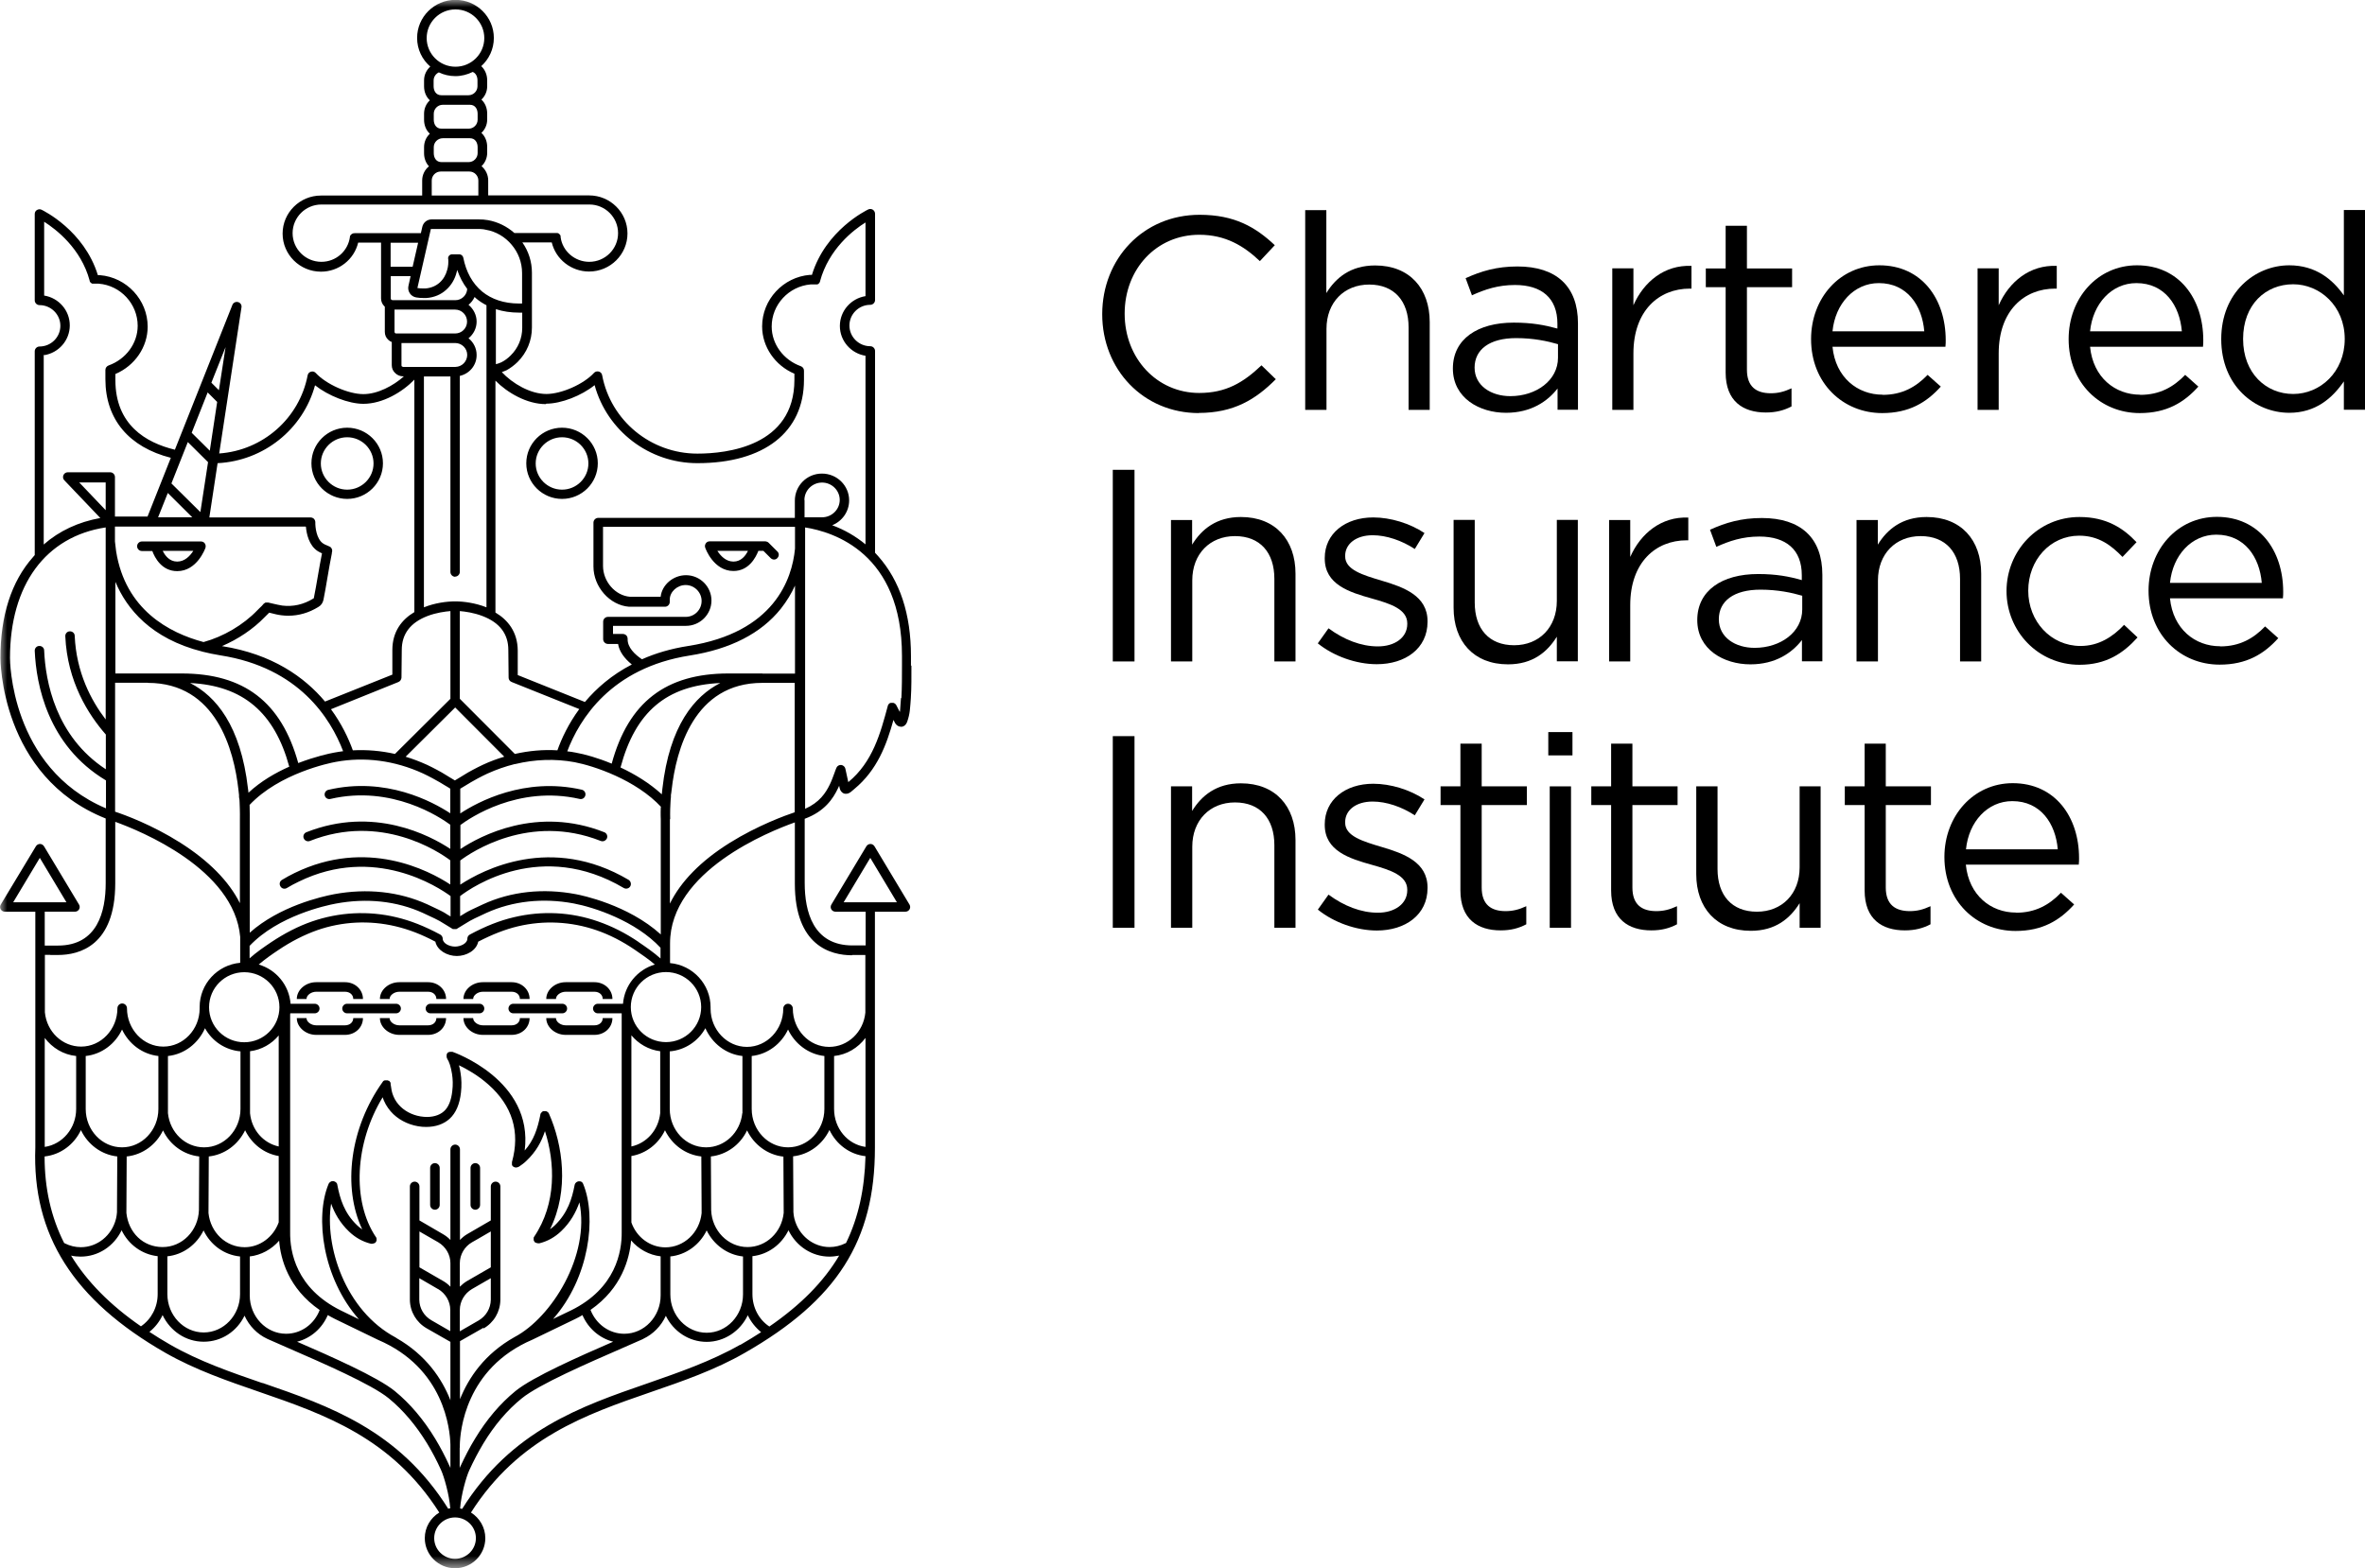<?xml version="1.0" encoding="UTF-8"?>
<svg id="Layer_2" data-name="Layer 2" xmlns="http://www.w3.org/2000/svg" xmlns:xlink="http://www.w3.org/1999/xlink" viewBox="0 0 163.35 108.35">
  <defs>
    <style>
      .cls-1 {
        mask: url(#mask-15);
      }

      .cls-2 {
        mask: url(#mask-5);
      }

      .cls-3 {
        mask: url(#mask-13);
      }

      .cls-4 {
        mask: url(#mask-1);
      }

      .cls-5 {
        mask: url(#mask-10);
      }

      .cls-6 {
        mask: url(#mask-6);
      }

      .cls-7 {
        mask: url(#mask-7);
      }

      .cls-8 {
        mask: url(#mask-18);
      }

      .cls-9 {
        mask: url(#mask-17);
      }

      .cls-10 {
        mask: url(#mask);
      }

      .cls-11 {
        fill: #fff;
      }

      .cls-11, .cls-12 {
        fill-rule: evenodd;
      }

      .cls-13 {
        mask: url(#mask-2-3);
      }

      .cls-14 {
        mask: url(#mask-8);
      }

      .cls-15 {
        mask: url(#mask-9);
      }

      .cls-16 {
        mask: url(#mask-16);
      }

      .cls-17 {
        mask: url(#mask-11);
      }

      .cls-18 {
        mask: url(#mask-12);
      }

      .cls-19 {
        mask: url(#mask-4);
      }

      .cls-20 {
        mask: url(#mask-14);
      }

      .cls-21 {
        mask: url(#mask-3);
      }
    </style>
    <mask id="mask" x="0" y="0" width="163.35" height="108.35" maskUnits="userSpaceOnUse">
      <g id="mask-2">
        <polygon id="path-1" class="cls-11" points="0 108.35 163.35 108.35 163.35 0 0 0 0 108.35"/>
      </g>
    </mask>
    <mask id="mask-1" x="0" y="0" width="163.35" height="108.35" maskUnits="userSpaceOnUse">
      <g id="mask-2-2" data-name="mask-2">
        <polygon id="path-1-2" data-name="path-1" class="cls-11" points="0 108.35 163.35 108.35 163.35 0 0 0 0 108.35"/>
      </g>
    </mask>
    <mask id="mask-2-3" data-name="mask-2" x="0" y="0" width="163.35" height="108.35" maskUnits="userSpaceOnUse">
      <g id="mask-2-4" data-name="mask-2">
        <polygon id="path-1-3" data-name="path-1" class="cls-11" points="0 108.35 163.35 108.35 163.35 0 0 0 0 108.35"/>
      </g>
    </mask>
    <mask id="mask-3" x="0" y="0" width="163.35" height="108.35" maskUnits="userSpaceOnUse">
      <g id="mask-2-5" data-name="mask-2">
        <polygon id="path-1-4" data-name="path-1" class="cls-11" points="0 108.35 163.35 108.35 163.35 0 0 0 0 108.35"/>
      </g>
    </mask>
    <mask id="mask-4" x="0" y="0" width="163.35" height="108.35" maskUnits="userSpaceOnUse">
      <g id="mask-2-6" data-name="mask-2">
        <polygon id="path-1-5" data-name="path-1" class="cls-11" points="0 108.35 163.35 108.35 163.35 0 0 0 0 108.35"/>
      </g>
    </mask>
    <mask id="mask-5" x="0" y="0" width="163.35" height="108.35" maskUnits="userSpaceOnUse">
      <g id="mask-2-7" data-name="mask-2">
        <polygon id="path-1-6" data-name="path-1" class="cls-11" points="0 108.35 163.35 108.35 163.35 0 0 0 0 108.35"/>
      </g>
    </mask>
    <mask id="mask-6" x="0" y="0" width="163.35" height="108.35" maskUnits="userSpaceOnUse">
      <g id="mask-2-8" data-name="mask-2">
        <polygon id="path-1-7" data-name="path-1" class="cls-11" points="0 108.35 163.35 108.35 163.35 0 0 0 0 108.35"/>
      </g>
    </mask>
    <mask id="mask-7" x="0" y="0" width="163.35" height="108.35" maskUnits="userSpaceOnUse">
      <g id="mask-2-9" data-name="mask-2">
        <polygon id="path-1-8" data-name="path-1" class="cls-11" points="0 108.35 163.35 108.35 163.35 0 0 0 0 108.35"/>
      </g>
    </mask>
    <mask id="mask-8" x="0" y="0" width="163.35" height="108.35" maskUnits="userSpaceOnUse">
      <g id="mask-2-10" data-name="mask-2">
        <polygon id="path-1-9" data-name="path-1" class="cls-11" points="0 108.35 163.35 108.35 163.35 0 0 0 0 108.35"/>
      </g>
    </mask>
    <mask id="mask-9" x="0" y="0" width="163.35" height="108.35" maskUnits="userSpaceOnUse">
      <g id="mask-2-11" data-name="mask-2">
        <polygon id="path-1-10" data-name="path-1" class="cls-11" points="0 108.35 163.35 108.35 163.35 0 0 0 0 108.35"/>
      </g>
    </mask>
    <mask id="mask-10" x="0" y="0" width="163.35" height="108.35" maskUnits="userSpaceOnUse">
      <g id="mask-2-12" data-name="mask-2">
        <polygon id="path-1-11" data-name="path-1" class="cls-11" points="0 108.35 163.35 108.35 163.35 0 0 0 0 108.35"/>
      </g>
    </mask>
    <mask id="mask-11" x="0" y="0" width="163.35" height="108.35" maskUnits="userSpaceOnUse">
      <g id="mask-2-13" data-name="mask-2">
        <polygon id="path-1-12" data-name="path-1" class="cls-11" points="0 108.35 163.35 108.35 163.35 0 0 0 0 108.35"/>
      </g>
    </mask>
    <mask id="mask-12" x="0" y="0" width="163.35" height="108.35" maskUnits="userSpaceOnUse">
      <g id="mask-2-14" data-name="mask-2">
        <polygon id="path-1-13" data-name="path-1" class="cls-11" points="0 108.35 163.35 108.35 163.35 0 0 0 0 108.35"/>
      </g>
    </mask>
    <mask id="mask-13" x="0" y="0" width="163.35" height="108.35" maskUnits="userSpaceOnUse">
      <g id="mask-2-15" data-name="mask-2">
        <polygon id="path-1-14" data-name="path-1" class="cls-11" points="0 108.35 163.35 108.35 163.35 0 0 0 0 108.35"/>
      </g>
    </mask>
    <mask id="mask-14" x="0" y="0" width="163.35" height="108.35" maskUnits="userSpaceOnUse">
      <g id="mask-2-16" data-name="mask-2">
        <polygon id="path-1-15" data-name="path-1" class="cls-11" points="0 108.35 163.35 108.35 163.35 0 0 0 0 108.35"/>
      </g>
    </mask>
    <mask id="mask-15" x="0" y="0" width="163.35" height="108.35" maskUnits="userSpaceOnUse">
      <g id="mask-2-17" data-name="mask-2">
        <polygon id="path-1-16" data-name="path-1" class="cls-11" points="0 108.35 163.35 108.35 163.35 0 0 0 0 108.35"/>
      </g>
    </mask>
    <mask id="mask-16" x="0" y="0" width="163.35" height="108.35" maskUnits="userSpaceOnUse">
      <g id="mask-2-18" data-name="mask-2">
        <polygon id="path-1-17" data-name="path-1" class="cls-11" points="0 108.35 163.35 108.35 163.35 0 0 0 0 108.35"/>
      </g>
    </mask>
    <mask id="mask-17" x="0" y="0" width="163.35" height="108.35" maskUnits="userSpaceOnUse">
      <g id="mask-2-19" data-name="mask-2">
        <polygon id="path-1-18" data-name="path-1" class="cls-11" points="0 108.35 163.35 108.35 163.35 0 0 0 0 108.35"/>
      </g>
    </mask>
    <mask id="mask-18" x="0" y="0" width="163.35" height="108.35" maskUnits="userSpaceOnUse">
      <g id="mask-2-20" data-name="mask-2">
        <polygon id="path-1-19" data-name="path-1" class="cls-11" points="0 108.35 163.35 108.35 163.35 0 0 0 0 108.35"/>
      </g>
    </mask>
  </defs>
  <g id="Layer_1-2" data-name="Layer 1">
    <g id="Pattern-Library">
      <g id="Header-and-footer">
        <g id="Group-23">
          <g id="Group-20">
            <g id="Page-1">
              <path id="Fill-1" class="cls-12" d="M82.81,28.54c-3.84,0-6.68-3.01-6.68-6.83s2.82-6.87,6.73-6.87c2.41,0,3.86.85,5.19,2.1l-1.03,1.1c-1.12-1.06-2.38-1.82-4.19-1.82-2.95,0-5.15,2.36-5.15,5.45s2.23,5.48,5.15,5.48c1.83,0,3.03-.7,4.3-1.91l.99.96c-1.39,1.4-2.91,2.33-5.33,2.33Z"/>
              <path id="Fill-3" class="cls-12" d="M91.61,28.32h-1.46v-13.8h1.46v5.73c.65-1.06,1.68-1.91,3.37-1.91,2.38,0,3.77,1.59,3.77,3.91v6.07h-1.46v-5.71c0-1.81-.99-2.95-2.72-2.95s-2.95,1.23-2.95,3.06v5.6Z"/>
              <path id="Fill-5" class="cls-12" d="M101.85,25.4c0,1.25,1.14,1.97,2.47,1.97,1.8,0,3.29-1.1,3.29-2.65v-.94c-.72-.21-1.69-.42-2.89-.42-1.84,0-2.87.79-2.87,2.04M101.67,20.41l-.44-1.19c1.08-.49,2.15-.81,3.58-.81,2.68,0,4.18,1.36,4.18,3.93v5.97h-1.41v-1.47c-.69.89-1.83,1.68-3.56,1.68-1.83,0-3.67-1.02-3.67-3.06s1.71-3.17,4.2-3.17c1.26,0,2.15.17,3.02.41v-.34c0-1.76-1.08-2.67-2.93-2.67-1.16,0-2.07.3-2.99.72"/>
              <path id="Fill-7" class="cls-12" d="M112.82,28.32h-1.46v-9.78h1.46v2.55c.72-1.63,2.15-2.8,4.01-2.72v1.57h-.11c-2.15,0-3.9,1.53-3.9,4.48v3.89Z"/>
              <path id="Fill-9" class="cls-12" d="M120.66,25.54c0,1.19.66,1.63,1.65,1.63.49,0,.91-.1,1.43-.34v1.25c-.51.27-1.07.42-1.77.42-1.58,0-2.78-.78-2.78-2.76v-5.9h-1.37v-1.29h1.37v-2.95h1.47v2.95h3.12v1.29h-3.12v5.71Z"/>
              <path id="Fill-11" class="cls-12" d="M132.91,22.89c-.15-1.78-1.18-3.33-3.14-3.33-1.71,0-3.01,1.42-3.2,3.33h6.33ZM130.04,27.28c1.35,0,2.3-.55,3.1-1.38l.91.81c-.99,1.1-2.19,1.83-4.05,1.83-2.7,0-4.91-2.06-4.91-5.11,0-2.84,2-5.1,4.72-5.1,2.91,0,4.58,2.31,4.58,5.18,0,.13,0,.28-.02.45h-7.8c.21,2.12,1.73,3.31,3.46,3.31h0Z"/>
              <path id="Fill-13" class="cls-12" d="M138.05,28.32h-1.46v-9.78h1.46v2.55c.72-1.63,2.15-2.8,4.01-2.72v1.57h-.11c-2.15,0-3.9,1.53-3.9,4.48v3.89Z"/>
              <path id="Fill-15" class="cls-12" d="M150.7,22.89c-.15-1.78-1.18-3.33-3.14-3.33-1.71,0-3.01,1.42-3.2,3.33h6.33ZM147.83,27.28c1.35,0,2.3-.55,3.1-1.38l.91.81c-.99,1.1-2.19,1.83-4.05,1.83-2.7,0-4.91-2.06-4.91-5.11,0-2.84,2-5.1,4.72-5.1,2.91,0,4.58,2.31,4.58,5.18,0,.13,0,.28-.02.45h-7.8c.21,2.12,1.73,3.31,3.46,3.31h0Z"/>
              <path id="Fill-17" class="cls-12" d="M158.39,19.64c-1.9,0-3.46,1.4-3.46,3.78s1.6,3.8,3.46,3.8,3.56-1.51,3.56-3.8-1.73-3.78-3.56-3.78h0ZM161.89,28.32v-1.97c-.8,1.17-1.96,2.17-3.77,2.17-2.36,0-4.7-1.85-4.7-5.09s2.34-5.1,4.7-5.1c1.83,0,3,.98,3.77,2.08v-5.9h1.47v13.8h-1.47Z"/>
              <g class="cls-10">
                <polygon id="Fill-19" class="cls-12" points="76.86 45.7 78.36 45.7 78.36 32.46 76.86 32.46 76.86 45.7"/>
              </g>
              <g class="cls-4">
                <path id="Fill-21" class="cls-12" d="M82.34,45.7h-1.46v-9.77h1.46v1.7c.65-1.06,1.68-1.91,3.37-1.91,2.38,0,3.77,1.59,3.77,3.91v6.07h-1.46v-5.71c0-1.82-.99-2.95-2.72-2.95s-2.95,1.23-2.95,3.06v5.6Z"/>
              </g>
              <g class="cls-13">
                <path id="Fill-22" class="cls-12" d="M95.09,45.89c-1.41,0-2.97-.55-4.07-1.44l.74-1.04c1.07.79,2.25,1.25,3.41,1.25s2.03-.6,2.03-1.55v-.04c0-.98-1.16-1.36-2.45-1.72-1.54-.43-3.25-.96-3.25-2.76v-.04c0-1.68,1.41-2.8,3.35-2.8,1.2,0,2.53.41,3.54,1.08l-.67,1.1c-.91-.59-1.96-.95-2.91-.95-1.16,0-1.9.61-1.9,1.42v.04c0,.93,1.22,1.29,2.53,1.68,1.52.45,3.16,1.04,3.16,2.8v.04c0,1.85-1.54,2.93-3.5,2.93"/>
              </g>
              <g class="cls-21">
                <path id="Fill-23" class="cls-12" d="M107.53,35.92h1.45v9.77h-1.45v-1.7c-.66,1.06-1.67,1.91-3.37,1.91-2.38,0-3.76-1.59-3.76-3.91v-6.07h1.46v5.71c0,1.82.99,2.95,2.72,2.95s2.95-1.23,2.95-3.06v-5.6Z"/>
              </g>
              <g class="cls-19">
                <path id="Fill-24" class="cls-12" d="M112.6,45.7h-1.46v-9.77h1.46v2.55c.72-1.63,2.15-2.8,4.01-2.72v1.57h-.11c-2.15,0-3.9,1.53-3.9,4.48v3.89Z"/>
              </g>
              <g class="cls-2">
                <path id="Fill-25" class="cls-12" d="M118.72,42.79c0,1.25,1.14,1.97,2.47,1.97,1.81,0,3.29-1.1,3.29-2.65v-.95c-.72-.21-1.69-.42-2.89-.42-1.84,0-2.87.79-2.87,2.04M118.55,37.79l-.44-1.19c1.08-.49,2.15-.81,3.58-.81,2.68,0,4.18,1.36,4.18,3.93v5.97h-1.41v-1.47c-.69.89-1.83,1.68-3.56,1.68-1.83,0-3.67-1.02-3.67-3.06s1.71-3.18,4.2-3.18c1.26,0,2.15.17,3.02.42v-.34c0-1.76-1.08-2.67-2.93-2.67-1.16,0-2.07.3-2.99.72"/>
              </g>
              <g class="cls-6">
                <path id="Fill-26" class="cls-12" d="M129.7,45.7h-1.47v-9.77h1.47v1.7c.65-1.06,1.68-1.91,3.37-1.91,2.38,0,3.77,1.59,3.77,3.91v6.07h-1.46v-5.71c0-1.82-.99-2.95-2.72-2.95s-2.95,1.23-2.95,3.06v5.6Z"/>
              </g>
              <g class="cls-7">
                <path id="Fill-27" class="cls-12" d="M138.59,40.84c0-2.78,2.17-5.12,5.04-5.12,1.86,0,3.02.77,3.94,1.74l-.97,1.02c-.78-.81-1.66-1.47-2.99-1.47-2,0-3.52,1.68-3.52,3.8s1.56,3.82,3.61,3.82c1.26,0,2.23-.63,3.01-1.46l.93.87c-.99,1.1-2.17,1.89-4.01,1.89-2.87,0-5.04-2.33-5.04-5.09Z"/>
              </g>
              <g class="cls-14">
                <path id="Fill-28" class="cls-12" d="M156.22,40.27c-.15-1.78-1.18-3.33-3.14-3.33-1.71,0-3.01,1.42-3.2,3.33h6.33ZM153.35,44.66c1.35,0,2.3-.55,3.1-1.38l.91.81c-.99,1.1-2.19,1.83-4.05,1.83-2.7,0-4.91-2.06-4.91-5.11,0-2.84,2-5.1,4.72-5.1,2.91,0,4.58,2.31,4.58,5.18,0,.13,0,.28-.02.45h-7.8c.21,2.12,1.73,3.31,3.46,3.31h0Z"/>
              </g>
              <g class="cls-15">
                <polygon id="Fill-29" class="cls-12" points="76.86 64.1 78.36 64.1 78.36 50.86 76.86 50.86 76.86 64.1"/>
              </g>
              <g class="cls-5">
                <path id="Fill-30" class="cls-12" d="M82.34,64.1h-1.46v-9.77h1.46v1.7c.65-1.06,1.68-1.91,3.37-1.91,2.38,0,3.77,1.59,3.77,3.91v6.07h-1.46v-5.71c0-1.82-.99-2.95-2.72-2.95s-2.95,1.23-2.95,3.06v5.6Z"/>
              </g>
              <g class="cls-17">
                <path id="Fill-31" class="cls-12" d="M91.02,62.85l.74-1.04c1.07.79,2.25,1.25,3.41,1.25s2.03-.61,2.03-1.55v-.04c0-.98-1.16-1.36-2.45-1.72-1.54-.43-3.25-.96-3.25-2.76v-.04c0-1.68,1.41-2.8,3.35-2.8,1.2,0,2.53.41,3.54,1.08l-.67,1.1c-.91-.59-1.96-.95-2.91-.95-1.16,0-1.9.6-1.9,1.42v.04c0,.93,1.22,1.29,2.53,1.68,1.52.45,3.16,1.04,3.16,2.8v.04c0,1.85-1.54,2.93-3.5,2.93-1.41,0-2.97-.55-4.07-1.44Z"/>
              </g>
              <g class="cls-18">
                <path id="Fill-32" class="cls-12" d="M102.34,61.32c0,1.19.66,1.63,1.65,1.63.49,0,.91-.1,1.43-.34v1.25c-.51.27-1.06.42-1.77.42-1.58,0-2.78-.77-2.78-2.76v-5.9h-1.37v-1.29h1.37v-2.95h1.47v2.95h3.12v1.29h-3.12v5.71Z"/>
              </g>
              <g class="cls-3">
                <path id="Fill-33" class="cls-12" d="M107.04,64.1h1.47v-9.77h-1.47v9.77ZM106.94,52.19h1.67v-1.61h-1.67v1.61Z"/>
              </g>
              <g class="cls-20">
                <path id="Fill-34" class="cls-12" d="M112.75,61.32c0,1.19.66,1.63,1.65,1.63.49,0,.91-.1,1.43-.34v1.25c-.51.27-1.06.42-1.77.42-1.58,0-2.78-.77-2.78-2.76v-5.9h-1.37v-1.29h1.37v-2.95h1.47v2.95h3.12v1.29h-3.12v5.71Z"/>
              </g>
              <g class="cls-1">
                <path id="Fill-35" class="cls-12" d="M124.3,54.33h1.45v9.77h-1.45v-1.7c-.66,1.06-1.67,1.91-3.37,1.91-2.38,0-3.77-1.59-3.77-3.91v-6.07h1.47v5.71c0,1.82.99,2.95,2.72,2.95s2.95-1.23,2.95-3.06v-5.6Z"/>
              </g>
              <g class="cls-16">
                <path id="Fill-36" class="cls-12" d="M130.25,61.32c0,1.19.67,1.63,1.66,1.63.49,0,.91-.1,1.43-.34v1.25c-.51.27-1.07.42-1.77.42-1.58,0-2.78-.77-2.78-2.76v-5.9h-1.37v-1.29h1.37v-2.95h1.46v2.95h3.12v1.29h-3.12v5.71Z"/>
              </g>
              <g class="cls-9">
                <path id="Fill-37" class="cls-12" d="M142.13,58.68c-.15-1.78-1.18-3.33-3.14-3.33-1.71,0-3.01,1.42-3.2,3.33h6.33ZM139.25,63.06c1.35,0,2.3-.55,3.1-1.38l.91.81c-.99,1.1-2.19,1.83-4.05,1.83-2.7,0-4.91-2.06-4.91-5.11,0-2.83,2-5.1,4.72-5.1,2.91,0,4.58,2.31,4.58,5.18,0,.13,0,.28-.02.45h-7.8c.21,2.12,1.73,3.31,3.46,3.31h0Z"/>
              </g>
              <g class="cls-8">
                <path id="Fill-38" class="cls-12" d="M62.23,48.24h0c-.02.27-.04.54-.06.81,0,.05-.01.09-.02.14l-.25-.48s0,0,0,0c0-.01-.01-.02-.02-.03,0,0-.01-.02-.02-.02,0,0-.01-.02-.02-.02,0,0-.01-.02-.02-.02,0,0-.02-.01-.03-.02,0,0-.02-.01-.03-.02,0,0-.02,0-.03-.01-.01,0-.02,0-.03-.01,0,0,0,0,0,0,0,0-.01,0-.02,0-.01,0-.02,0-.03,0-.01,0-.02,0-.03,0,0,0-.02,0-.03,0,0,0-.02,0-.03,0,0,0-.02,0-.03,0-.01,0-.02,0-.03.01,0,0-.01,0-.02,0,0,0,0,0,0,0,0,0-.02.01-.03.02,0,0-.02.01-.03.02s-.01.01-.02.02c0,0-.01.02-.02.02,0,0-.01.02-.02.03,0,0-.01.02-.02.03,0,0,0,.02-.01.03,0,.01,0,.02-.01.03,0,0,0,0,0,0-.51,1.9-1.04,3.87-2.72,5.26h-.01s-.2-.92-.2-.92c-.03-.14-.15-.24-.29-.26-.14-.01-.28.07-.33.2-.05.11-.09.24-.14.37-.09.24-.18.5-.31.77-.29.6-.72,1.25-1.71,1.69v-19.44c1.97.31,6.69,1.78,6.69,8.88,0,0,0,0,0,0,0,.22,0,.45,0,.67,0,.74,0,1.49-.04,2.23h0ZM55.56,34.55c0-.67.55-1.21,1.22-1.21s1.22.54,1.22,1.2-.55,1.2-1.22,1.2h-1.21s0-1.19,0-1.19ZM58.86,65.98c.46,0,.74,0,.91,0v3.98c-.13,1.35-1.21,2.37-2.5,2.37-1.39,0-2.51-1.19-2.51-2.65,0-.18-.15-.33-.33-.33h0c-.18,0-.33.15-.33.33,0,1.46-1.13,2.65-2.51,2.65s-2.51-1.19-2.51-2.64c0-.03,0-.07,0-.1,0-1.59-1.23-2.91-2.8-3.05v-1.36c0-5,6.87-7.74,8.62-8.36v4.23h0c0,4.3,2.48,4.95,3.95,4.95h0ZM59.78,79.24c-1.24-.17-2.17-1.28-2.17-2.62h0v-3.66c.88-.09,1.65-.56,2.17-1.25v7.52ZM58.43,85.88s-.03.02-.04.02c-.34.17-.71.26-1.09.26-1.14,0-2.14-.81-2.43-1.96-.02-.09-.04-.18-.05-.27,0-.06-.02-.13-.02-.19,0-.01,0-.16,0-.18l-.02-3.67c1.1-.12,2.04-.83,2.51-1.82.47.99,1.39,1.69,2.49,1.81-.06,2.27-.49,4.24-1.34,5.99h0ZM53.14,91.65c-.73-.48-1.17-1.32-1.17-2.24v-2.62c1.09-.12,2.01-.81,2.49-1.79.53,1.1,1.62,1.82,2.83,1.82.23,0,.45-.03.67-.07-1.08,1.82-2.66,3.41-4.82,4.9h0ZM51.12,92.91c-2,1.14-4.23,1.91-6.38,2.66-4.63,1.6-9.41,3.25-12.82,8.68-.05-.01-.1-.02-.14-.03.07-.95.43-2.2.63-2.63.3-.66.63-1.28.97-1.85.76-1.26,1.65-2.31,2.65-3.12,1.18-.97,4.62-2.46,6.89-3.45.59-.26,1.1-.48,1.48-.65.01,0,.02-.01.03-.02.68-.32,1.24-.89,1.56-1.59.52,1.07,1.59,1.8,2.82,1.8s2.32-.75,2.84-1.84c.21.45.53.85.92,1.17-.46.3-.94.59-1.44.88h0ZM31.43,107.7c-.79,0-1.44-.64-1.44-1.43s.65-1.43,1.44-1.43,1.44.64,1.44,1.43-.65,1.43-1.44,1.43h0ZM18.13,95.56c-2.15-.74-4.38-1.51-6.38-2.66-.5-.29-.98-.58-1.43-.88.39-.31.7-.71.91-1.16.52,1.09,1.59,1.84,2.84,1.84s2.3-.73,2.82-1.8c.32.71.88,1.28,1.57,1.6,0,0,.01,0,.02.01.38.17.89.39,1.48.65,2.27.99,5.71,2.48,6.89,3.45.99.81,1.88,1.86,2.65,3.12.34.56.67,1.18.97,1.85.2.44.56,1.68.63,2.63-.05,0-.1.02-.14.03-3.41-5.43-8.19-7.09-12.82-8.69h0ZM9.74,91.64c-2.13-1.47-3.73-3.09-4.83-4.89.22.05.44.07.66.07,1.22,0,2.3-.72,2.83-1.82.47.98,1.4,1.67,2.49,1.79v2.62c0,.91-.44,1.74-1.16,2.23h0ZM4.43,85.88c-.91-1.8-1.35-3.78-1.35-5.98,1.11-.12,2.04-.83,2.51-1.82.47.99,1.41,1.7,2.51,1.82l-.02,3.74s0,.1,0,.11c0,.06-.01.13-.02.19-.01.09-.03.18-.05.27-.29,1.16-1.29,1.96-2.43,1.96-.38,0-.75-.09-1.09-.26-.02,0-.03-.02-.05-.03h0ZM.91,62.34l1.84-3.07,1.84,3.07H.91ZM5.26,72.96v3.66c0,1.33-.94,2.44-2.17,2.62v-7.53c.52.69,1.29,1.16,2.17,1.25h0ZM3.47,65.98h.54c1.47,0,3.94-.64,3.95-4.94,0,0,0-.02,0-.02v-4.24c1.72.62,8.22,3.26,8.63,7.95v1.79c-1.57.14-2.8,1.46-2.8,3.05,0,.03,0,.07,0,.1,0,1.46-1.13,2.64-2.51,2.64s-2.51-1.19-2.51-2.65c0-.18-.15-.33-.33-.33s-.33.15-.33.33c0,1.46-1.13,2.65-2.51,2.65-1.29,0-2.37-1.02-2.5-2.37,0,0,0-.02,0-.02v-3.95h.38ZM.69,45.46c0-5.05,2.46-8.39,6.61-9.02v13.27c-1.01-1.32-2.03-3.25-2.14-5.78,0-.18-.16-.32-.34-.31-.18,0-.32.16-.31.34.14,3.14,1.59,5.41,2.8,6.79v2.4c-3.48-2.28-4.17-6.09-4.26-8.21,0-.18-.16-.32-.34-.31-.18,0-.32.16-.31.34.1,2.31.89,6.54,4.92,8.95v1.93C.68,53.03.69,45.54.69,45.46h0ZM7.3,33.33v1.92l-1.83-1.92h1.83ZM3.05,24.54c1-.16,1.77-1.02,1.77-2.06s-.77-1.9-1.77-2.06v-5.1c.83.53,2.54,1.84,3.14,4.06,0,0,0,.01,0,.02,0,.01,0,.02.01.03,0,0,0,.02.01.03,0,0,.01.02.02.03,0,0,.01.02.02.02,0,0,.01.02.02.02,0,0,.01.01.02.02,0,0,.02.01.03.02,0,0,.02,0,.02.01.01,0,.02.01.03.02,0,0,.02,0,.03,0,.01,0,.02,0,.03,0,.01,0,.02,0,.03,0,0,0,.02,0,.02,0,.09,0,.26,0,.34,0,1.51.12,2.69,1.4,2.69,2.91,0,1.21-.81,2.31-2.01,2.74-.13.05-.22.17-.22.31h0v.64c0,2.79,1.65,4.7,4.52,5.43l-1.61,4.06c-.99,0-1.79,0-2.25,0v-2.73c0-.18-.15-.33-.33-.33h-2.93c-.13,0-.25.08-.3.2-.05.12-.03.26.06.35l2.49,2.61c-1.51.27-2.84.89-3.91,1.83v-13.13ZM12.98,30.55l1.39,1.38-.53,3.45-2-1.98,1.13-2.85ZM14.34,27.11l.66.66-.51,3.37-1.25-1.24,1.1-2.78ZM15.58,23.98l-.46,2.98-.52-.52.98-2.46ZM21.76,26.62c.91.72,2.31,1.28,3.34,1.28,1.34,0,2.7-.82,3.52-1.67v16.06c-.86.51-1.52,1.34-1.52,2.62v1.7s-4.65,1.86-4.65,1.86c-1.42-1.69-3.64-3.28-7.12-3.83,0,0,0,0,0,0,1.1-.47,2.15-1.17,2.95-2,.05-.05.1-.1.14-.14.06-.06.12-.11.17-.17.05.01.09.02.13.03.23.06.47.12.72.15.16.02.31.03.47.03.72,0,1.42-.2,2.07-.6.2-.11.31-.28.36-.49.09-.45.19-1.01.28-1.56.1-.58.2-1.17.3-1.65,0,0,0-.01,0-.02,0-.04.01-.08.02-.1.03-.15-.04-.3-.18-.36-.06-.03-.12-.05-.18-.08-.1-.04-.19-.08-.26-.13-.47-.31-.55-1.16-.54-1.46,0-.09-.03-.17-.09-.24-.06-.06-.15-.1-.24-.1-.63,0-3.83,0-6.99,0l.57-3.75c3.18-.16,5.9-2.34,6.73-5.38h0ZM27.84,25.35s-.07-.02-.08-.03c-.02-.02-.03-.04-.03-.08v-1.54h3.68s.02,0,.03,0c.46,0,.83.37.83.82,0,.45-.36.82-.81.83h-3.61ZM27.28,23.01s-.03-.04-.03-.08v-1.54h4.17s.01,0,.02,0c.45,0,.82.37.82.83s-.37.82-.82.82c0,0,0,0-.02,0h-4.06s-.06-.01-.08-.03h0ZM27.02,20.7s-.03-.04-.03-.08v-1.54h1.37l-.15.68c-.04.18,0,.36.1.51.1.15.26.25.44.28.17.03.34.04.5.04.07,0,.14,0,.21,0,.52-.04.99-.23,1.36-.57.35-.31.6-.73.72-1.21.01-.05.03-.11.04-.16.17.49.4.93.69,1.31-.02.43-.38.78-.82.78,0,0,0,0-.02,0h-4.32s-.07-.02-.08-.03h0ZM24.51,16.11c-.14-.01-.27.07-.33.19,0,0,0,0,0,0,0,.01-.01.03-.01.04,0,0,0,.01,0,.02,0,0,0,0,0,.01-.13.98-.97,1.72-1.97,1.72-1.1,0-1.99-.89-1.99-1.98s.89-1.98,1.99-1.98h18.51s0,0,0,0c1.09,0,1.98.89,1.98,1.98s-.89,1.98-1.99,1.98c-1,0-1.86-.74-1.98-1.72,0,0,0,0,0-.01,0-.01,0-.02,0-.03s0-.02,0-.03c0,0,0-.02-.01-.03,0-.01-.01-.02-.02-.03,0,0,0-.01-.01-.02,0-.01-.02-.02-.03-.03,0,0-.01,0-.02-.02,0,0-.02-.02-.03-.03,0,0-.01,0-.02-.01-.01,0-.02-.01-.03-.02,0,0-.02,0-.02,0-.01,0-.02,0-.04-.01,0,0-.02,0-.03,0-.01,0-.02,0-.04,0,0,0,0,0-.01,0h-2.88c-.52-.46-1.15-.77-1.83-.89-.12-.02-.22-.03-.32-.04-.11,0-.22-.01-.33-.01h-3.24c-.31,0-.57.21-.64.51l-.1.44h-4.52ZM30.45,11.85h1.97c.34,0,.62.28.62.62v1.04h-3.22v-1.04c0-.34.28-.62.62-.62h0ZM30.58,9.55h1.88c.37,0,.53.31.53.62v.41c0,.34-.28.62-.62.62h-1.88c-.37,0-.53-.31-.53-.62v-.41c0-.34.28-.62.62-.62h0ZM29.95,5.97v-.41c0-.25.15-.46.36-.56.35.17.74.26,1.15.26s.83-.11,1.19-.29c.23.09.33.34.33.58v.41c0,.34-.28.62-.62.62h-1.88c-.37,0-.53-.31-.53-.62h0ZM30.58,7.24h1.88c.37,0,.53.31.53.62v.41c0,.34-.28.62-.62.62h-1.88c-.37,0-.53-.31-.53-.62v-.41c0-.34.28-.62.62-.62h0ZM29.47,2.63c0-1.09.89-1.98,1.99-1.98s1.99.89,1.99,1.98-.89,1.98-1.99,1.98-1.99-.89-1.99-1.98h0ZM36.07,21.61v1.04c0,.72-.28,1.4-.8,1.91-.19.19-.4.35-.64.47-.07.03-.23.1-.38.13v-3.8c.49.16,1.03.24,1.61.24h.21ZM54.91,37.91c-.2,2.11-1.44,5.79-7.37,6.72-1.22.19-2.28.51-3.2.92-.49-.33-1.01-.82-.99-1.41,0-.09-.03-.18-.09-.24s-.15-.1-.24-.1h-.68v-.56h5.04c.97,0,1.76-.79,1.76-1.75s-.79-1.75-1.76-1.75c-.89,0-1.66.67-1.75,1.49h-2.03s-.06,0-.09,0c-1.01-.08-1.86-1.05-1.86-2.13v-2.7h13.26v1.47s0,.04,0,.05h0ZM52.66,46.53h-2.34c-4.33,0-6.91,1.98-8.07,6.23-.96-.4-1.86-.65-2.48-.76-.2-.04-.39-.07-.59-.09.84-2.21,3.01-5.76,8.46-6.62,2.81-.44,4.93-1.53,6.29-3.23.42-.53.74-1.07.98-1.6v6.08h-2.25ZM46.29,56.59s-.02-.49.02-1.13c0-.14.02-.25.03-.39v-.14c.02-.12.04-.24.05-.36.31-2.76,1.54-7.39,6.26-7.39,0,0,0,0,0,0h2.24v8.94c-.62.21-2.55.9-4.5,2.12-1.98,1.24-3.37,2.66-4.12,4.19v-5.83ZM46,72c-1.34,0-2.43-1.08-2.43-2.42s1.09-2.42,2.43-2.42,2.43,1.08,2.43,2.42-1.09,2.42-2.43,2.42h0ZM51.27,76.91c-.14,1.34-1.21,2.36-2.5,2.36-1.39,0-2.51-1.19-2.51-2.65v-3.98c1.06-.09,1.97-.71,2.46-1.6.46,1.04,1.42,1.8,2.56,1.92v3.95ZM46.29,86.81c1.1-.11,2.04-.81,2.52-1.8.48.98,1.41,1.68,2.51,1.8v2.62c0,1.46-1.13,2.65-2.51,2.65s-2.51-1.19-2.51-2.65c0,0,0-.01,0-.02v-2.59ZM43.61,84.45v-4.58c1.02-.17,1.88-.85,2.32-1.78.48.99,1.41,1.69,2.51,1.81l.02,3.58s0,.34,0,.34c-.14,1.34-1.21,2.36-2.5,2.36-1.05,0-1.99-.69-2.35-1.72h0ZM43.61,71.53c.49.59,1.19,1,1.99,1.1v4.28c-.12,1.16-.93,2.07-1.99,2.3v-7.68ZM40.79,90.5c2.16-1.5,2.69-3.54,2.8-4.8.52.61,1.25,1.01,2.04,1.1v2.7c0,1.46-1.13,2.65-2.51,2.65-1.03,0-1.94-.65-2.33-1.64h0ZM31.76,100.03s0-.08,0-.2c.02-.92.37-5.29,5.01-7.27l2.98-1.44c.17-.08.33-.17.48-.26.4.93,1.19,1.6,2.12,1.84-2.3,1-5.55,2.43-6.75,3.41-1.05.86-1.99,1.96-2.79,3.29-.36.58-.69,1.23-1.01,1.91-.02.03-.03.07-.05.11v-1.4ZM22.64,90.86c.15.09.31.17.48.26l2.99,1.45c4.59,1.96,4.97,6.2,5,7.23,0,.14,0,.22,0,.22v1.4s-.03-.07-.05-.11c-.31-.69-.65-1.33-1-1.91-.8-1.32-1.74-2.43-2.79-3.29-1.2-.98-4.45-2.41-6.75-3.41.94-.24,1.72-.91,2.12-1.84h0ZM17.24,86.81c.79-.09,1.52-.49,2.04-1.09.1,1.26.63,3.29,2.8,4.79-.38.99-1.29,1.64-2.32,1.64-1.38,0-2.51-1.19-2.51-2.65v-2.69ZM14.4,83.82l.02-3.92c1.1-.12,2.03-.82,2.51-1.81.45.93,1.3,1.61,2.32,1.78v4.58c-.37,1.03-1.31,1.72-2.35,1.72-1.29,0-2.36-1.01-2.5-2.36h0ZM11.55,86.8c1.1-.11,2.03-.81,2.51-1.79.48,1,1.41,1.69,2.52,1.8v2.5s0,.1,0,.1c0,1.46-1.13,2.65-2.51,2.65s-2.51-1.19-2.51-2.65v-2.62ZM16.61,72.64v3.98c0,1.46-1.13,2.65-2.51,2.65-1.29,0-2.36-1.01-2.5-2.36v-3.95c1.14-.12,2.1-.88,2.56-1.92.48.88,1.39,1.51,2.46,1.6h0ZM19.25,71.53v7.68c-1.06-.23-1.87-1.14-1.98-2.3v-4.28c.8-.1,1.5-.51,1.98-1.09h0ZM16.87,67.17c1.34,0,2.43,1.08,2.43,2.42s-1.09,2.42-2.43,2.42-2.43-1.08-2.43-2.42,1.09-2.42,2.43-2.42h0ZM10.21,47.18s0,0,0,0c4.72,0,5.95,4.63,6.26,7.39.01.12.03.25.04.36v.14c.03.14.04.24.04.38.03.64.02,1.13.02,1.14v5.81c-.76-1.52-2.15-2.93-4.12-4.18-1.94-1.23-3.86-1.93-4.5-2.14v-8.91h2.25ZM29.53,42.56c.6-.23,1.21-.31,1.58-.34v6.06l-3.83,3.81c-.97-.22-1.94-.3-2.91-.25-.3-.83-.77-1.83-1.51-2.84l4.66-1.88c.12-.05.2-.17.21-.3l.02-1.92c0-1.1.6-1.89,1.78-2.34h0ZM35.56,52.09l-3.8-3.81v-6.06c.36.03.96.11,1.56.34,1.19.45,1.79,1.24,1.79,2.34l.02,1.92c0,.13.08.25.21.3l4.67,1.87c-.74,1.01-1.22,2.03-1.51,2.85-.98-.06-1.96.03-2.94.25h0ZM28.02,52.28l3.42-3.4,3.39,3.4c-.5.15-.99.33-1.48.56-.41.19-1.04.53-1.22.65-.08.05-.22.13-.36.22-.12.07-.24.14-.35.21-.1-.06-.23-.14-.35-.21-.14-.08-.27-.16-.36-.22-.18-.12-.81-.46-1.22-.65-.49-.22-.98-.41-1.48-.56h0ZM17.16,54.77c0-.09-.02-.17-.03-.27-.5-4.38-2.23-6.41-4-7.31,3.65.18,5.83,2.03,6.85,5.78-.95.42-1.96,1-2.82,1.8h0ZM17.23,55.62c2.07-2.2,5.56-2.91,5.96-2.98,1.98-.37,4.07-.1,6.03.8.39.18.99.51,1.14.6.09.05.23.14.38.23.12.07.26.15.36.22v1.7c-1.22-.8-4.45-2.55-8.42-1.62-.18.04-.29.22-.25.39.04.18.22.28.39.24,4.25-.99,7.61,1.29,8.28,1.78v1.67c-1.39-.92-5.28-2.99-9.94-1.15-.17.07-.25.26-.18.42.07.17.26.25.43.18,4.9-1.94,8.91.75,9.69,1.34v1.67c-1.49-.98-5.78-3.22-10.76-.79-.29.14-.58.3-.86.47-.16.09-.21.29-.11.45.09.16.29.21.45.11.27-.16.54-.31.82-.44,5.22-2.55,9.65.39,10.48,1v1.41s-.02-.01-.03-.02c-.14-.08-.28-.16-.36-.22-.14-.09-.55-.29-1.22-.6-1.94-.88-4.16-1.12-6.43-.7-.89.17-3.77.83-5.83,2.66v-7.82s.01-.42-.01-.99h0ZM44.12,65.09c-.91-.62-1.86-1.1-2.82-1.43-1.86-.65-3.86-.75-5.8-.29-.98.23-1.95.61-3.05,1.2-.11.06-.17.17-.17.29,0,.31-.45.54-.85.54,0,0,0,0,0,0,0,0,0,0,0,0-.4,0-.85-.23-.85-.54,0-.12-.07-.23-.17-.29-1.1-.59-2.07-.97-3.05-1.2-1.93-.46-3.94-.35-5.8.29-.96.33-1.9.82-2.82,1.43-.49.33-1.03.7-1.5,1.12v-.86c1.98-2.09,5.3-2.8,5.95-2.92,2.13-.4,4.22-.18,6.03.65.72.33,1.06.5,1.14.55.09.06.23.14.38.23.19.11.4.24.49.3,0,0,0,0,0,0,0,0,.02.01.03.02,0,0,.02,0,.03.01,0,0,.02,0,.03,0,.01,0,.02,0,.03,0,0,0,.02,0,.03,0,.01,0,.02,0,.04,0,0,0,.02,0,.03,0,.01,0,.02,0,.03,0,0,0,.02,0,.03,0,.01,0,.02,0,.03-.01,0,0,.02,0,.02-.01.01,0,.02-.01.03-.02,0,0,0,0,0,0,.09-.06.3-.19.49-.3.15-.09.29-.17.38-.23.08-.05.42-.22,1.14-.55,1.81-.82,3.9-1.05,6.03-.65,1.43.27,4.27,1.21,5.99,3.06v.74c-.47-.42-1.01-.79-1.51-1.13h0ZM30.26,89.06c.51.3.84.85.84,1.44,0,0,0,.01,0,.02v1.45l-1.3-.75c-.52-.3-.83-.83-.84-1.42v-1.49s1.29.75,1.29.75ZM28.97,85.08l.22.13c.53.31,1.06.61,1.08.62.51.3.84.85.84,1.44v1.63c-.15-.16-.32-.29-.51-.4l-1.63-.94v-.04s0,0,0-.01v-2.42ZM33.39,91.79c.72-.41,1.16-1.15,1.17-1.98v-2.31s0-.02,0-.02v-2.97s0-2.54,0-2.54c0-.18-.15-.33-.33-.33s-.33.15-.33.33v2.35c-.65.37-1.6.93-1.62.94-.19.11-.36.25-.51.41v-6.26c0-.18-.15-.33-.33-.33s-.33.15-.33.33v6.26c-.15-.16-.32-.29-.51-.4-.02-.01-.55-.32-1.08-.63l-.55-.32v-2.35c0-.18-.15-.33-.33-.33s-.33.15-.33.33v2.54h0s0,2.98,0,2.98c0,0,0,0,0,.01v2.3c.01.83.45,1.57,1.17,1.98l1.63.93v4.03c-.58-1.47-1.68-3.13-3.74-4.3,0,0-.01-.01-.02-.02-3.53-1.87-4.94-6.36-4.48-9.26.24.66.61,1.33,1.24,1.93.44.42.94.7,1.51.84h0s.02,0,.03,0c.02,0,.03,0,.05,0h0s.07,0,.1-.02c.01,0,.02,0,.03-.01.02,0,.03-.01.05-.02,0,0,0,0,.01,0,0,0,0,0,.01,0,.05-.04.09-.1.11-.17,0,0,0,0,0,0,0,0,0,0,0,0,0-.01,0-.03,0-.04,0,0,0-.01,0-.02,0-.01,0-.03,0-.04,0,0,0-.01,0-.02,0-.01,0-.03-.01-.04,0,0,0-.02,0-.02,0-.01,0-.02-.02-.03,0,0,0-.02-.01-.02,0,0,0,0,0,0-1.68-2.49-1.46-6.52.46-9.67.03.08.05.16.09.24.15.35.38.67.65.93.52.49,1.22.8,1.99.87.1,0,.19.01.28.01.64,0,1.2-.19,1.61-.56.44-.4.7-1.01.79-1.83.05-.46.04-.92-.03-1.34-.02-.16-.06-.34-.11-.53.54.26,1.31.69,2.02,1.32,1.67,1.47,2.22,3.28,1.64,5.37,0,0,0,0,0,0,0,.01,0,.02,0,.03,0,.01,0,.02,0,.03,0,.01,0,.02,0,.03,0,0,0,.02,0,.03,0,.01,0,.02,0,.03,0,.01,0,.02,0,.03,0,0,0,.02.01.03,0,.01,0,.02.02.03,0,0,0,0,0,0,0,0,0,0,0,.01.01.02.02.03.04.04,0,0,.01.01.02.02.01.01.03.02.05.03,0,0,0,0,.01,0,.02.01.04.02.07.03,0,0,0,0,0,0,.02,0,.05,0,.07,0,0,0,0,0,0,0,0,0,0,0,0,0,.03,0,.06,0,.1-.02.01,0,.02,0,.03-.01.01,0,.03-.01.05-.02,0,0,.01,0,.02-.01,0,0,0,0,0,0,.18-.12.36-.25.52-.41.66-.63,1.02-1.29,1.27-2.04.7,2.17.81,4.99-.75,7.3,0,0,0,0,0,0,0,0,0,.02-.01.02,0,.01-.01.02-.02.03,0,0,0,.02,0,.02,0,.01,0,.03,0,.04,0,0,0,.01,0,.02,0,.01,0,.03,0,.04,0,0,0,.01,0,.02,0,.01,0,.03,0,.04,0,0,0,0,0,0,0,0,0,0,0,0,.02.06.05.12.11.17,0,0,0,0,.01,0,0,0,0,0,.01,0,.02.01.03.02.05.02.01,0,.02.01.03.01.03.01.07.02.1.02h0s.03,0,.05,0c0,0,.02,0,.03,0h0c.57-.14,1.07-.42,1.51-.84.65-.62,1.02-1.31,1.26-1.99.75,3.69-1.93,7.96-4.47,9.3,0,0,0,0,0,0-2.09,1.17-3.19,2.83-3.78,4.3v-4.01l1.63-.93ZM31.76,90.5c0-.59.33-1.14.84-1.44.02-.01.7-.4,1.3-.75v1.49c-.01.6-.33,1.13-.84,1.43l-1.3.75v-1.46s0,0,0,0h0ZM33.9,87.53v.03c-.65.37-1.6.93-1.63.94-.19.11-.36.25-.51.4v-1.63c0-.59.33-1.15.84-1.44.02,0,.69-.4,1.3-.75v2.42s0,.02,0,.02h0ZM41.18,70.01h1.76s0,.04,0,.06v15.04c.02,1.37-.41,3.9-3.49,5.42l-1.25.6c2.5-2.83,3.03-7.04,2.08-9.33h0s-.02-.04-.03-.06c0,0,0,0,0,0-.01-.01-.02-.03-.03-.04,0,0,0,0-.01-.01-.01-.01-.02-.02-.03-.03,0,0,0,0,0,0-.02-.01-.04-.02-.07-.03-.01,0-.03,0-.04-.01h0s-.01,0-.02,0c-.01,0-.03,0-.04,0s-.03,0-.04,0c0,0-.02,0-.02,0-.11.02-.21.1-.25.21,0,.02,0,.03-.01.04h0c-.18.95-.48,1.93-1.36,2.78-.11.1-.22.2-.34.28,1.34-2.7.88-5.83-.07-7.98h0s0,0,0,0c0,0,0-.01-.01-.02,0-.01-.01-.02-.02-.03,0,0-.01-.02-.02-.03,0,0-.01-.02-.02-.02,0,0-.02-.01-.03-.02,0,0-.02-.01-.02-.02,0,0-.02-.01-.03-.02,0,0-.02,0-.03-.01-.01,0-.03,0-.04-.01,0,0-.01,0-.02,0h0s-.03,0-.05,0c0,0,0,0-.01,0-.01,0-.03,0-.04,0,0,0-.02,0-.02,0,0,0-.02,0-.03,0-.01,0-.02,0-.03.01,0,0,0,0,0,0,0,0-.02.01-.03.02,0,0-.02,0-.02.01-.01,0-.02.02-.03.03,0,0-.01.01-.02.02,0,0-.02.02-.02.03,0,0-.01.01-.02.02,0,0-.01.02-.02.03,0,0,0,.02-.01.03,0,.01,0,.02-.01.04,0,0,0,.01,0,.02-.19.95-.45,1.75-1.08,2.46.62-4.87-4.93-6.8-4.99-6.82,0,0-.01,0-.02,0-.01,0-.02,0-.03,0-.01,0-.02,0-.03,0,0,0-.02,0-.03,0-.01,0-.02,0-.03,0,0,0-.02,0-.03,0-.01,0-.02,0-.03.01,0,0-.02,0-.03,0-.01,0-.02.01-.03.02,0,0-.01,0-.02,0,0,0,0,0,0,0,0,0-.02.01-.03.02,0,0-.01.01-.02.02,0,0-.01.01-.02.02,0,0-.01.02-.02.03,0,0,0,.02-.01.03,0,.01-.01.02-.02.03,0,0,0,0,0,0,0,0,0,.01,0,.02,0,.01,0,.02,0,.03,0,.01,0,.02,0,.03,0,0,0,.02,0,.03,0,0,0,.02,0,.03,0,.01,0,.02,0,.03,0,.01,0,.02,0,.03,0,0,0,.02.01.03,0,0,.01.02.02.03,0,0,0,.01,0,.02.15.23.26.57.34,1.06.06.37.07.77.02,1.18-.07.65-.26,1.13-.58,1.41-.32.29-.83.43-1.39.38-.61-.05-1.18-.3-1.59-.69-.21-.2-.39-.45-.5-.72-.06-.13-.1-.27-.13-.41-.02-.11-.05-.28-.07-.44,0,0,0,0,0-.01,0-.01,0-.02,0-.03,0-.01,0-.02,0-.03,0,0,0-.02-.01-.03,0-.01,0-.02-.02-.03,0,0,0-.02-.02-.03,0,0-.01-.02-.02-.03,0,0-.01-.02-.02-.02,0,0-.02-.01-.02-.02,0,0,0,0-.01,0,0,0,0,0-.02,0,0,0-.02,0-.02-.01-.01,0-.02-.01-.04-.02,0,0-.01,0-.02,0-.01,0-.03,0-.04,0,0,0-.01,0-.02,0-.01,0-.03,0-.04,0,0,0,0,0-.01,0s0,0-.01,0c-.01,0-.02,0-.03,0,0,0-.02,0-.03,0-.01,0-.02,0-.03.01,0,0-.02,0-.03.01,0,0-.02.01-.03.02,0,0-.02.01-.02.02,0,0-.02.01-.02.02,0,0-.02.02-.02.03,0,0,0,0,0,0-2.26,3.16-2.79,7.27-1.41,10.19-.13-.09-.25-.18-.36-.29-.89-.85-1.18-1.84-1.36-2.78,0,0,0,0,0,0,0-.02,0-.03-.01-.05,0-.03-.02-.05-.03-.07h0s-.02-.03-.04-.05c0,0,0,0,0,0-.03-.03-.07-.05-.11-.07h0s0,0,0,0c-.02,0-.04-.01-.06-.02,0,0-.02,0-.03,0-.01,0-.02,0-.03,0-.02,0-.03,0-.05,0,0,0,0,0-.01,0h0s-.04,0-.06.02c0,0-.01,0-.02.01-.01,0-.03.01-.04.02,0,0-.02.01-.02.02,0,0-.02.01-.03.02,0,0-.01.02-.02.03,0,0-.01.01-.02.02-.01.02-.02.04-.03.06h0c-.95,2.29-.41,6.5,2.1,9.34l-1.25-.61c-3.09-1.53-3.52-4.05-3.5-5.42v-15.03s0-.05.01-.08h1.69c.18,0,.33-.15.33-.33s-.15-.33-.33-.33h-1.67c-.1-1.29-1-2.36-2.2-2.71.43-.37.92-.71,1.37-1.01.86-.58,1.76-1.04,2.66-1.36,1.74-.61,3.62-.7,5.43-.27.88.21,1.76.54,2.74,1.06.13.61.83.99,1.48.99h0c.65,0,1.35-.37,1.48-.99.99-.51,1.86-.85,2.74-1.06,1.81-.43,3.69-.33,5.43.27.9.31,1.8.77,2.66,1.36.45.31.94.64,1.37,1.01-1.21.36-2.1,1.43-2.2,2.71h-1.74c-.18,0-.33.15-.33.33s.15.33.33.33h0ZM42.86,53.02c1.03-3.84,3.17-5.66,6.89-5.83-1.77.9-3.51,2.93-4,7.31-.01.13-.03.25-.04.38h0c-.85-.78-1.86-1.39-2.84-1.85h0ZM45.64,55.75c-.02.5,0,.84,0,.85v7.96c-2.26-2.05-5.48-2.71-5.86-2.78-2.27-.43-4.49-.19-6.42.7-.68.31-1.09.51-1.22.6-.08.05-.22.13-.36.22,0,0,0,0,0,0v-1.39c.86-.66,5.63-3.91,11.3-.56.16.09.36.04.45-.11.09-.15.04-.35-.11-.45-5.35-3.16-10.06-.7-11.63.33v-1.67c.76-.57,4.78-3.29,9.7-1.35.17.07.36-.02.43-.18.07-.17-.02-.36-.18-.42-4.66-1.84-8.57.25-9.94,1.16v-1.66s0,0,0,0c.63-.47,3.98-2.77,8.24-1.8.18.04.35-.07.39-.25.04-.18-.07-.35-.25-.39-3.96-.9-7.19.85-8.39,1.64v-1.71c.1-.06.23-.14.35-.21.15-.09.29-.17.38-.23.14-.09.75-.42,1.14-.6.62-.28,1.25-.5,1.89-.66.01,0,.02,0,.03,0,1.37-.33,2.76-.38,4.11-.13,1.31.25,4.23,1.21,5.99,3.11h0ZM28.5,18.43h-1.52v-1.66h1.9s-.38,1.66-.38,1.66ZM30.96,17.87c.02.27,0,.53-.07.77-.09.35-.27.66-.53.89-.25.22-.58.37-.98.4-.05,0-.1,0-.16,0-.13,0-.26-.01-.39-.03l.93-4.08h3.24c.1,0,.19,0,.27.01.09,0,.18.02.27.04.72.12,1.35.5,1.8,1.04.45.53.72,1.21.72,1.96v2.1h-.21c-1.05,0-1.9-.3-2.54-.82-.68-.56-1.12-1.37-1.31-2.35-.03-.13-.14-.23-.28-.23h-.49c-.16,0-.28.13-.28.28,0,.01,0,.02,0,.03h0ZM31.43,39.84c.18,0,.33-.15.33-.33v-13.54c.67-.15,1.17-.74,1.16-1.45,0-.46-.22-.88-.56-1.15.34-.27.56-.69.56-1.15s-.22-.88-.56-1.16c.18-.14.32-.33.42-.54.04.04.08.07.12.11.21.18.45.33.7.46v20.87c-.76-.3-1.57-.41-2.16-.41h0c-.6,0-1.41.11-2.16.41v-15.95h1.83v13.51c0,.18.15.33.33.33h0ZM13.97,45.02h0c.4.1.82.19,1.26.26,5.43.85,7.61,4.37,8.47,6.62-.21.03-.42.06-.63.1-.33.06-1.3.27-2.47.72-1.17-4.22-3.74-6.19-8.06-6.19h-4.57v-6.33c.78,1.86,2.45,3.92,6.01,4.82h0ZM10.92,35.74l.67-1.68,1.69,1.68c-.83,0-1.63,0-2.36,0h0ZM21.13,36.4c.04.46.2,1.28.82,1.68.1.06.2.11.29.15-.09.46-.19,1-.28,1.53-.09.54-.19,1.09-.28,1.54,0,.03,0,.04-.05.06-.67.41-1.39.57-2.13.48-.2-.03-.41-.08-.63-.13-.11-.03-.23-.06-.34-.08,0,0-.01,0-.02,0-.01,0-.02,0-.04,0-.01,0-.02,0-.03,0-.01,0-.02,0-.03,0-.01,0-.02,0-.03,0-.01,0-.02,0-.03,0,0,0-.02,0-.03.01-.01,0-.02.01-.03.02,0,0-.02.01-.03.02,0,0-.02.01-.03.02,0,0-.02.01-.02.02,0,0-.01,0-.01.01-.08.1-.17.19-.27.28-.05.05-.1.1-.16.16-.97,1.01-2.35,1.82-3.71,2.19-2.37-.63-5.4-2.23-6.04-6.28-.03-.21-.08-.66-.08-.67v-1.03c2.09,0,11.09,0,13.17,0h0ZM8.43,79.27c-1.39,0-2.51-1.19-2.51-2.65v-3.66c1.1-.12,2.04-.83,2.51-1.83.47,1,1.41,1.71,2.51,1.83v3.66c0,1.46-1.13,2.65-2.51,2.65h0ZM8.76,79.9c1.1-.12,2.03-.82,2.5-1.8.47.99,1.41,1.68,2.5,1.8l-.02,3.71c-.05,1.42-1.15,2.55-2.51,2.55s-2.36-1.01-2.5-2.36l.02-3.91ZM51.92,76.62v-3.66c1.1-.12,2.04-.83,2.51-1.83.47.99,1.41,1.71,2.51,1.83v3.66c0,1.46-1.13,2.65-2.51,2.65s-2.51-1.19-2.51-2.65h0ZM54.11,79.9l.02,3.9c-.14,1.35-1.21,2.36-2.5,2.36-1.35,0-2.46-1.14-2.51-2.55l-.02-3.71c1.09-.12,2.03-.81,2.5-1.8.47.98,1.41,1.69,2.5,1.81h0ZM37.73,27.89c1.03,0,2.43-.55,3.34-1.28.86,3.15,3.76,5.39,7.1,5.39,4.61,0,7.36-2.15,7.36-5.75v-.64h0c0-.14-.08-.26-.22-.31-1.2-.43-2.01-1.53-2.01-2.74,0-1.51,1.18-2.78,2.69-2.91.08,0,.25,0,.34,0,0,0,.01,0,.02,0,.01,0,.02,0,.03,0,.01,0,.02,0,.03,0,0,0,.02,0,.03,0,0,0,.02,0,.03-.01,0,0,.02,0,.03-.01,0,0,.02-.01.03-.02,0,0,.02-.01.02-.02s.01-.01.02-.02c0,0,.02-.02.02-.03,0,0,.01-.02.02-.03,0,0,.01-.02.02-.03,0-.01,0-.02.01-.03,0,0,0-.01,0-.02.6-2.22,2.3-3.54,3.14-4.06v5.09c-1,.16-1.77,1.02-1.77,2.06s.77,1.9,1.77,2.06v13.03c-.68-.56-1.45-1.01-2.3-1.32.69-.28,1.17-.94,1.17-1.72,0-1.02-.84-1.85-1.88-1.85s-1.87.84-1.87,1.87v1.19s-13.58,0-13.58,0c-.18,0-.33.15-.33.33v3.03c0,1.41,1.13,2.68,2.46,2.78.04,0,.09,0,.13,0h2.35c.18,0,.33-.15.33-.33v-.07s0-.07,0-.09c0-.54.51-1.01,1.1-1.01s1.1.49,1.1,1.1-.49,1.1-1.1,1.1h-5.37c-.18,0-.33.15-.33.33v1.21c0,.18.15.33.33.33h.7c.08.5.41.98.95,1.42-1.39.72-2.44,1.64-3.24,2.59l-4.64-1.86v-1.7c-.01-1.28-.68-2.11-1.54-2.62v-16.02c.82.83,2.16,1.62,3.48,1.62h0ZM58.27,62.34l1.84-3.07,1.84,3.07h-3.68ZM62.92,46c0-.23,0-.45,0-.68,0,0,0,0,0,0,0-2.88-.76-5.2-2.27-6.9-.07-.08-.14-.15-.21-.23v-13.94c0-.18-.15-.33-.33-.33-.79,0-1.44-.64-1.44-1.43s.65-1.43,1.44-1.43c.18,0,.33-.15.33-.33v-5.96c0-.11-.06-.22-.15-.28-.1-.06-.22-.07-.32-.02-.12.06-2.94,1.42-3.89,4.52-.05,0-.1,0-.14,0-1.85.15-3.3,1.71-3.3,3.56,0,1.41.89,2.7,2.23,3.27v.42c0,4.6-4.69,5.1-6.7,5.1-3.22,0-5.99-2.28-6.58-5.42-.02-.12-.11-.22-.23-.25-.12-.03-.25,0-.33.09-.71.78-2.25,1.46-3.29,1.46-1.12,0-2.35-.73-3.08-1.51.14-.05.25-.1.27-.11,0,0,.01,0,.02,0,.3-.16.56-.36.8-.59.64-.64.99-1.48.99-2.38v-1.66s0-.02,0-.03h0v-2.1c0-.75-.23-1.48-.66-2.09h2.03c.28,1.16,1.34,2.01,2.58,2.01,1.46,0,2.65-1.18,2.65-2.63s-1.19-2.63-2.65-2.63c0,0,0,0,0,0h-6.97v-1.04c0-.39-.18-.74-.46-.98.24-.23.39-.56.39-.92v-.41c0-.4-.15-.74-.4-.97.25-.23.4-.56.4-.92v-.41c0-.4-.15-.74-.4-.97.25-.23.4-.56.4-.92v-.41c0-.4-.16-.75-.41-.98.53-.48.87-1.17.87-1.95,0-1.45-1.19-2.63-2.65-2.63s-2.65,1.18-2.65,2.63c0,.79.35,1.5.91,1.98-.26.23-.43.57-.43.95v.41c0,.4.15.74.4.97-.25.23-.4.56-.4.93v.41c0,.4.15.74.4.97-.25.23-.4.56-.4.93v.41c0,.37.13.69.34.91-.29.23-.47.59-.47.98v1.04h-6.99c-1.46,0-2.65,1.18-2.65,2.63s1.19,2.63,2.65,2.63c1.23,0,2.29-.84,2.57-2.01h1.58v3.86c0,.2.08.4.23.54.01.01.02.02.03.03v1.74c0,.21.08.4.23.54.07.07.16.13.25.16v1.6c0,.21.08.4.23.54.15.15.34.23.55.23h.06c-.74.66-1.82,1.23-2.8,1.23-1.04,0-2.57-.68-3.29-1.46-.08-.09-.21-.13-.33-.09-.12.03-.21.13-.23.25-.57,2.98-3.1,5.19-6.11,5.4l1.54-10.1c.03-.16-.08-.32-.24-.36-.16-.04-.33.04-.39.2l-3.97,10c-2-.48-4.11-1.72-4.11-4.81v-.42c1.34-.57,2.23-1.86,2.23-3.27,0-1.85-1.45-3.41-3.3-3.56-.04,0-.09,0-.14,0-.95-3.09-3.77-4.46-3.89-4.52-.1-.05-.22-.04-.32.02-.1.06-.15.16-.15.28v5.96c0,.18.15.33.33.33.79,0,1.44.64,1.44,1.43s-.65,1.43-1.44,1.43c-.18,0-.33.15-.33.33v14.08s-.08.09-.12.14C.78,40.18.03,42.54.03,45.45c0,.08-.02,8.19,7.27,11.1v4.45s0,.01,0,.02c0,1.96-.57,4.31-3.3,4.31,0,0-.55,0-.91,0v-2.34h2.08c.12,0,.23-.06.29-.16.06-.1.06-.23,0-.33l-2.42-4.03c-.06-.1-.17-.16-.28-.16s-.22.06-.28.16L.05,62.5c-.06.1-.06.23,0,.33.06.1.17.16.29.16h2.1v16.29c-.23,6.04,2.63,10.55,8.99,14.19,2.05,1.17,4.31,1.95,6.49,2.7,4.49,1.55,9.13,3.16,12.42,8.33-.6.37-1,1.02-1,1.77,0,1.15.94,2.08,2.09,2.08s2.09-.93,2.09-2.08c0-.74-.4-1.4-.99-1.77,3.29-5.16,7.93-6.77,12.42-8.32,2.18-.75,4.44-1.53,6.49-2.71,6.38-3.65,8.99-7.75,8.99-14.17v-16.31h2.1c.12,0,.23-.06.29-.16.06-.1.06-.23,0-.33l-2.42-4.03c-.06-.1-.17-.16-.28-.16s-.22.06-.28.16l-2.42,4.03c-.06.1-.06.23,0,.33.06.1.17.16.29.16h2.08v2.33h-.91c-2.72,0-3.3-2.34-3.3-4.31v-4.44c1.38-.51,1.96-1.39,2.3-2.11.03-.06.05-.11.08-.17l.04.18c.03.14.13.3.31.36.12.03.3.03.51-.16l.19-.16c1.58-1.31,2.22-3.04,2.7-4.77l.12.23s.02.03.03.04c.07.1.2.2.37.2.02,0,.04,0,.06,0,.1-.01.27-.08.37-.35.1-.29.15-.52.18-.77.03-.28.05-.56.07-.84h0c.05-.76.04-1.53.04-2.27h0ZM41.06,71.5h-1.99c-.72,0-1.34-.53-1.34-1.16h.67c0,.26.32.5.67.5h1.99c.33,0,.57-.21.57-.5h.67c0,.65-.54,1.16-1.24,1.16h0ZM38.4,69.02h-.67c0-.63.61-1.16,1.34-1.16h1.99c.69,0,1.24.51,1.24,1.16h-.67c0-.29-.24-.5-.57-.5h-1.99c-.35,0-.67.24-.67.5h0ZM35.34,71.5h-1.99c-.72,0-1.34-.53-1.34-1.16h.67c0,.26.32.5.67.5h1.99c.33,0,.57-.21.57-.5h.67c0,.65-.54,1.16-1.24,1.16h0ZM32.68,69.02h-.67c0-.63.61-1.16,1.34-1.16h1.99c.69,0,1.24.51,1.24,1.16h-.67c0-.29-.24-.5-.57-.5h-1.99c-.35,0-.67.24-.67.5h0ZM29.57,71.5h-1.99c-.72,0-1.34-.53-1.34-1.16h.67c0,.26.32.5.67.5h1.99c.33,0,.57-.21.57-.5h.67c0,.65-.54,1.16-1.24,1.16h0ZM26.91,69.02h-.67c0-.63.61-1.16,1.34-1.16h1.99c.69,0,1.24.51,1.24,1.16h-.67c0-.29-.24-.5-.57-.5h-1.99c-.35,0-.67.24-.67.5h0ZM23.83,71.5h-1.99c-.72,0-1.34-.53-1.34-1.16h.67c0,.26.32.5.67.5h1.99c.33,0,.57-.21.57-.5h.67c0,.65-.54,1.16-1.24,1.16h0ZM21.17,69.02h-.67c0-.63.61-1.16,1.34-1.16h1.99c.69,0,1.24.51,1.24,1.16h-.67c0-.29-.24-.5-.57-.5h-1.99c-.35,0-.67.24-.67.5h0ZM38.84,70.01h-3.39c-.18,0-.33-.15-.33-.33s.15-.33.33-.33h3.39c.18,0,.33.15.33.33s-.15.33-.33.33h0ZM33.12,70.01h-3.39c-.18,0-.33-.15-.33-.33s.15-.33.33-.33h3.39c.18,0,.33.15.33.33s-.15.33-.33.33h0ZM27.69,69.68c0-.18-.15-.33-.33-.33h-3.39c-.18,0-.33.15-.33.33s.15.33.33.33h3.39c.18,0,.33-.15.33-.33h0ZM33.16,83.25v-2.56c0-.18-.15-.33-.33-.33s-.33.15-.33.33v2.56c0,.18.15.33.33.33s.33-.15.33-.33h0ZM30.04,83.58c-.18,0-.33-.15-.33-.33v-2.56c0-.18.15-.33.33-.33s.33.15.33.33v2.56c0,.18-.15.33-.33.33h0ZM38.82,30.21c-1,0-1.82.81-1.82,1.81s.82,1.81,1.82,1.81,1.82-.81,1.82-1.81-.82-1.81-1.82-1.81h0ZM38.82,34.47c-1.36,0-2.47-1.1-2.47-2.46s1.11-2.46,2.47-2.46,2.47,1.1,2.47,2.46-1.11,2.46-2.47,2.46h0ZM23.98,30.21c-1,0-1.82.81-1.82,1.81s.82,1.81,1.82,1.81,1.82-.81,1.82-1.81-.82-1.81-1.82-1.81h0ZM23.98,34.47c-1.36,0-2.47-1.1-2.47-2.46s1.11-2.46,2.47-2.46,2.47,1.1,2.47,2.46-1.11,2.46-2.47,2.46h0ZM50.66,38.8c-.53,0-.9-.41-1.11-.74h2.11c-.16.33-.47.74-1,.74h0ZM53.69,38.1l-.6-.6h0c-.06-.06-.14-.09-.22-.1h-3.85c-.11,0-.21.05-.27.14-.06.09-.08.2-.04.3.02.07.58,1.61,1.95,1.61,1.06,0,1.54-.93,1.72-1.39h.35l.5.5c.06.06.15.1.23.1s.17-.03.23-.1c.06-.06.1-.15.1-.23s-.03-.17-.1-.23h0ZM12.24,38.8c-.53,0-.84-.41-1-.74h2.11c-.21.33-.58.74-1.11.74h0ZM14.15,37.55c-.06-.09-.16-.14-.27-.14h-4.08c-.18,0-.33.15-.33.33s.15.33.33.33h.72c.17.46.65,1.39,1.72,1.39,1.37,0,1.93-1.55,1.95-1.61.03-.1.02-.21-.04-.3h0Z"/>
              </g>
            </g>
          </g>
        </g>
      </g>
    </g>
  </g>
</svg>